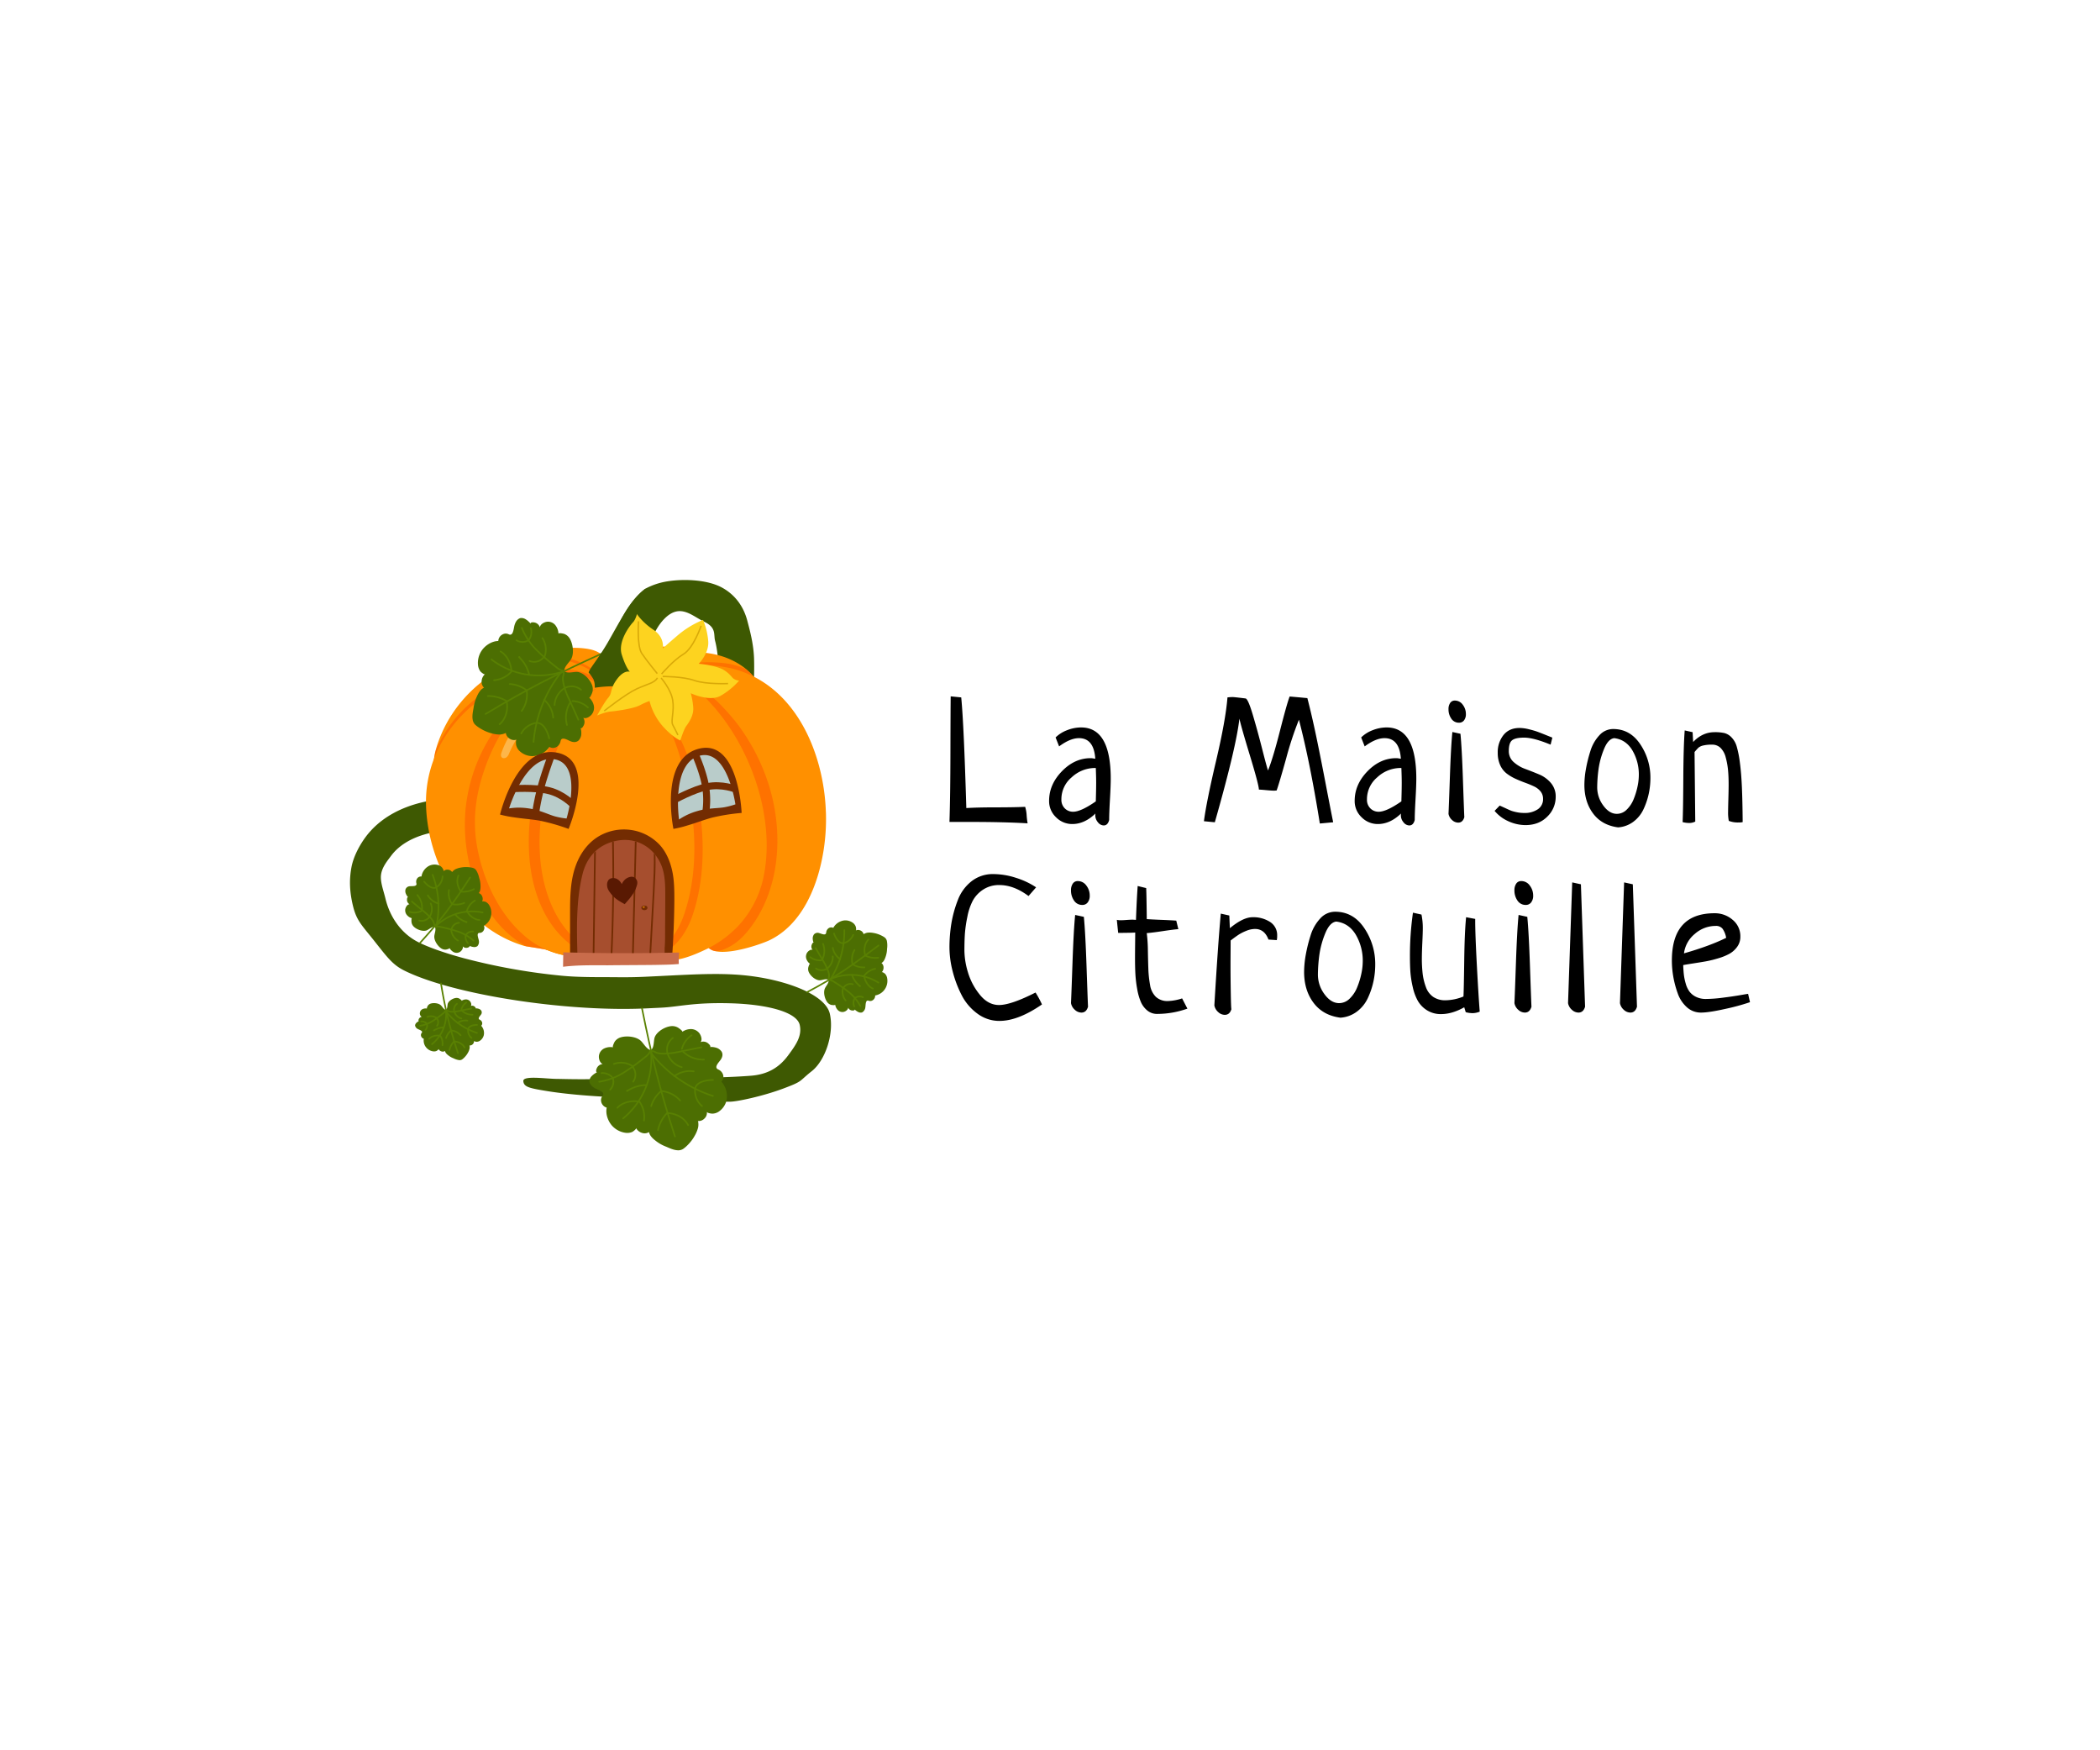 <?xml version="1.0" encoding="UTF-8"?> <svg xmlns="http://www.w3.org/2000/svg" width="1500" height="1250" viewBox="0 0 1500 1250"><g id="la-maison-citrouille" transform="translate(-41900 -1343)"><rect id="Rectangle_119" data-name="Rectangle 119" width="1500" height="1250" transform="translate(41900 1343)" fill="none"></rect><g id="Groupe_1086" data-name="Groupe 1086" transform="translate(41676.449 107.462)"><g id="Groupe_1080" data-name="Groupe 1080" transform="translate(901.742 1732.853)"><path id="Tracé_1392" data-name="Tracé 1392" d="M6-89.625l7.526.753q1.881,19.19,3.637,79.019,8.4-.5,21.322-.5t20.7-.376a24.945,24.945,0,0,1,1.067,6.02,54.576,54.576,0,0,0,.689,5.77q-16.431-1-41.892-1H5.125q.627-18.563.69-49.669T6-89.625ZM83.441-53.879l-2.509-6.4a23.546,23.546,0,0,1,8.278-5.2,27.284,27.284,0,0,1,9.909-1.945q21.2,0,21.2,36.624,0,5.017-.564,14.8t-.565,14.675q-1,3.888-3.888,3.888A5.381,5.381,0,0,1,111.16.306a7.648,7.648,0,0,1-1.881-5.017,4.4,4.4,0,0,1,.125-1.254Q101.628,1.56,92.848,1.56a16.093,16.093,0,0,1-11.6-4.828A15.765,15.765,0,0,1,76.292-15q0-11.665,9.094-21.072t20.632-9.407a8.082,8.082,0,0,1,1,.063q.5.063,1.192.189a6.413,6.413,0,0,0,1.067.125q-1-14.675-11.665-14.675Q91.343-59.774,83.441-53.879ZM109.655-14.62q.251-8.78.251-13.3,0-3.763-.251-10.536h-1A24.44,24.44,0,0,0,92.41-31.8,20.39,20.39,0,0,0,85.072-16a8.521,8.521,0,0,0,2.446,6.4A8.218,8.218,0,0,0,93.475-7.22Q98.994-7.22,109.655-14.62ZM279.206.306l-9.532.878q-6.9-43.272-14.926-74.127a239.623,239.623,0,0,0-9.093,27.531Q240.7-27.663,238.82-22.4q-.251,0-.815.063a8.794,8.794,0,0,1-.94.063q-1.756,0-5.77-.376t-5.144-.378q-.125-3.637-6.4-24.269t-7.526-26.4q-2.258,20.318-17.56,74l-7.776-.753q1.756-13.671,8.654-43.021t8.153-45.4a34.508,34.508,0,0,1,3.637-.251q1.254,0,9.282,1,1.756.251,5.08,11.352t6.71,24.395q3.387,13.3,4.264,15.678,3.512-8.654,8.467-28.1T248.1-89.5q2.007.125,12.668,1.129Q264.03-75.7,267.1-61.028t6.648,33.363Q277.325-8.976,279.206.306Zm22.5-54.184-2.509-6.4a23.546,23.546,0,0,1,8.278-5.2,27.285,27.285,0,0,1,9.909-1.944q21.2,0,21.2,36.624,0,5.017-.564,14.8t-.564,14.675q-1,3.888-3.888,3.888a5.381,5.381,0,0,1-4.14-2.259,7.648,7.648,0,0,1-1.881-5.017,4.4,4.4,0,0,1,.125-1.254Q319.895,1.56,311.115,1.56a16.093,16.093,0,0,1-11.6-4.828A15.765,15.765,0,0,1,294.56-15q0-11.665,9.094-21.072t20.631-9.408a8.082,8.082,0,0,1,1,.063q.5.063,1.192.189a6.413,6.413,0,0,0,1.067.125q-1-14.675-11.665-14.675Q309.61-59.774,301.708-53.879ZM327.922-14.62q.251-8.78.251-13.3,0-3.763-.251-10.536h-1A24.44,24.44,0,0,0,310.676-31.8,20.39,20.39,0,0,0,303.339-16a8.521,8.521,0,0,0,2.446,6.4,8.218,8.218,0,0,0,5.956,2.383Q317.261-7.22,327.922-14.62Zm36.424-49.543,5.77,1.254q1,10.285,1.756,32.3t1,27.281Q371.746.556,368.485.556a6.5,6.5,0,0,1-4.327-1.818,7.708,7.708,0,0,1-2.572-4.453q.251-5.142,1-26.778T364.346-64.163ZM366.1-86.615a6.853,6.853,0,0,1,5.644,2.948A10.743,10.743,0,0,1,374-76.957a7.051,7.051,0,0,1-1.316,4.453,4.288,4.288,0,0,1-3.574,1.694,6.366,6.366,0,0,1-5.519-2.885,11.561,11.561,0,0,1-2.007-6.773,7.581,7.581,0,0,1,1.192-4.452A3.836,3.836,0,0,1,366.1-86.615ZM435.763-60.15l-1.254,5.017Q422.343-60.15,415.57-60.15q-6.02,0-8.466,1.819t-2.446,7.713a10.223,10.223,0,0,0,3.45,7.9,25.391,25.391,0,0,0,8.341,4.955q4.892,1.818,9.846,3.888a22.205,22.205,0,0,1,8.4,6.083,14.672,14.672,0,0,1,3.45,9.909,19.453,19.453,0,0,1-5.9,14.048q-5.9,6.02-15.3,6.146A29.511,29.511,0,0,1,404.031-.572,26.735,26.735,0,0,1,394.5-7.847l3.637-3.763q1.505.627,4.453,2.007t4.2,1.819a30.6,30.6,0,0,0,3.7.941,25.873,25.873,0,0,0,5.206.5,16.468,16.468,0,0,0,9.658-2.634,8.515,8.515,0,0,0,3.763-7.4,8.265,8.265,0,0,0-1.756-5.33,13.007,13.007,0,0,0-4.643-3.576q-2.885-1.38-6.334-2.634t-6.9-2.822a32.9,32.9,0,0,1-6.334-3.763,15.593,15.593,0,0,1-4.641-5.957,20.889,20.889,0,0,1-1.756-8.905,19.5,19.5,0,0,1,4.077-12.6q4.077-5.079,11.477-5.079a28.108,28.108,0,0,1,6.522.878q3.637.878,5.77,1.631t6.335,2.446Zm22.878,33.74a65.835,65.835,0,0,1,1.067-11.163,100.175,100.175,0,0,1,3.2-12.919,28.7,28.7,0,0,1,6.4-11.288,13.245,13.245,0,0,1,9.909-4.515q12.041,0,19.316,10.85A42.405,42.405,0,0,1,505.8-31.3a53.6,53.6,0,0,1-1.188,11.213,51.432,51.432,0,0,1-3.7,10.988A23.589,23.589,0,0,1,493.7-.132a20.423,20.423,0,0,1-10.976,4.075Q471.184,2.438,464.913-5.9T458.641-26.41Zm21.322-33.363q-4.39.5-7.4,8.027a58.876,58.876,0,0,0-3.888,14.613,102.967,102.967,0,0,0-.878,12.48,21.629,21.629,0,0,0,4.329,12.984q4.324,5.953,9.718,5.954a9.906,9.906,0,0,0,7.024-3.01,21.394,21.394,0,0,0,4.955-7.462,51.431,51.431,0,0,0,2.759-8.967,39.87,39.87,0,0,0,.941-8.027,33.907,33.907,0,0,0-4.641-17.936q-4.642-7.652-12.92-8.655Zm57.37,9.909.5,49.669a9.475,9.475,0,0,1-4.515,1A18.812,18.812,0,0,1,528.8.18q.376-7.9.5-31.106t1-34.367l5.644,1.254.376,7.024q6.648-7.024,15.3-7.024a31.485,31.485,0,0,1,7.024.627,10.821,10.821,0,0,1,5.08,3.073,15.467,15.467,0,0,1,3.7,6.459A73.609,73.609,0,0,1,569.694-42.4q1,7.462,1.443,17.434T571.7.181a10.781,10.781,0,0,1-2.885.251A17.56,17.56,0,0,1,561.792-.7a30.7,30.7,0,0,1-.5-6.648q0-2.383.189-8.967t.189-10.222q0-6.02-.438-10.536a53.817,53.817,0,0,0-1.631-8.905,14.56,14.56,0,0,0-3.637-6.773,8.372,8.372,0,0,0-6.083-2.383,25.952,25.952,0,0,0-6.459.627A7.9,7.9,0,0,0,540.158-53a38.26,38.26,0,0,0-2.825,3.135Z" transform="translate(-5.125 89.625)"></path><path id="Tracé_1391" data-name="Tracé 1391" d="M67.01-81.791,61.6-75.575Q51.069-83.412,40.8-83.412a20.463,20.463,0,0,0-11.613,3.243,22.146,22.146,0,0,0-7.368,7.834A41.7,41.7,0,0,0,17.9-60.714,93.887,93.887,0,0,0,16.137-48.55Q15.8-43.415,15.8-36.523a55.536,55.536,0,0,0,2.5,15.337A46.162,46.162,0,0,0,26.745-5.173q5.948,7.432,13.783,7.432,8.513,0,26.08-8.918A69.407,69.407,0,0,1,71.2,1.853Q54.177,13.609,40.8,13.609A26.071,26.071,0,0,1,24.989,8.338,37.386,37.386,0,0,1,13.705-5.038,80.934,80.934,0,0,1,7.355-22a68.92,68.92,0,0,1-2.23-16.826A106.356,106.356,0,0,1,6.477-55.914,83.151,83.151,0,0,1,11.07-72.6a30.947,30.947,0,0,1,9.8-13.513A24.547,24.547,0,0,1,36.475-91.25a52.711,52.711,0,0,1,16.215,2.7A55.633,55.633,0,0,1,67.01-81.791ZM94.905-62.063l6.216,1.352q1.081,11.081,1.891,34.8t1.081,29.39q-1.216,4.189-4.729,4.189A7,7,0,0,1,94.7,5.7a8.3,8.3,0,0,1-2.773-4.8q.27-5.54,1.081-28.85T94.905-62.063ZM96.8-86.251a7.383,7.383,0,0,1,6.081,3.176,11.574,11.574,0,0,1,2.432,7.225,7.6,7.6,0,0,1-1.419,4.8,4.616,4.616,0,0,1-3.852,1.828,6.858,6.858,0,0,1-5.945-3.111,12.456,12.456,0,0,1-2.162-7.3,8.167,8.167,0,0,1,1.283-4.8A4.132,4.132,0,0,1,96.8-86.25Zm70.321,28.242,1.486,6.081q-3.648.27-11.216,1.419t-11.351,1.419a104.516,104.516,0,0,1,.811,12.432q.135,7.7.338,13.31A79.048,79.048,0,0,0,148.4-12.131a15.021,15.021,0,0,0,4.189,8.58,12.052,12.052,0,0,0,8.58,2.973A35.452,35.452,0,0,0,171.3-2.469q2.569,5,3.785,7.3a64.3,64.3,0,0,1-21.62,3.783,10.753,10.753,0,0,1-7.024-2.432A16.255,16.255,0,0,1,141.851.1a41.115,41.115,0,0,1-2.635-9.256,85.863,85.863,0,0,1-1.283-10.608q-.27-5-.27-11.486,0-3.512.067-9.733T137.8-49.5q-1.352.135-6.351.2t-5.811.067q-.946-9.054-.946-9.324a12.57,12.57,0,0,0,3.111.27q1.216,0,3.918-.2t4.054-.2q.541,0,1.419.067t1.149.067q.541-14.865,1.216-24.188l6.081,1.486q.135,3.243.2,6.959t.135,8.243q.067,4.526.067,6.959,3.512.27,10.536.541t10.541.546Zm71.807,13.918-5.945-.4q-2.838-7.567-9.594-7.567a16.641,16.641,0,0,0-6.283,1.352,32.35,32.35,0,0,0-5.473,2.77q-2.162,1.419-5.675,4.121,0,1.891-.067,12.3t.132,23.1q.2,12.7.473,13.646-1.216,4.054-4.729,4.054a7,7,0,0,1-4.662-1.96,8.3,8.3,0,0,1-2.77-4.8q2.568-43.376,4.595-65.537l6.081,1.352.4,9.054q9.459-7.838,16.215-7.838a22.038,22.038,0,0,1,12.5,3.378,11.111,11.111,0,0,1,5.067,9.865,13.6,13.6,0,0,1-.266,3.111Zm19.512,22.7a70.922,70.922,0,0,1,1.149-12.027,107.918,107.918,0,0,1,3.446-13.918A30.915,30.915,0,0,1,269.923-59.5,14.265,14.265,0,0,1,280.6-64.361q12.972,0,20.81,11.689a45.685,45.685,0,0,1,7.838,26.012,57.767,57.767,0,0,1-1.283,12.094,55.41,55.41,0,0,1-3.987,11.824,25.413,25.413,0,0,1-7.769,9.662,22,22,0,0,1-11.824,4.392Q271.949,9.691,265.193.7t-6.757-22.093Zm22.972-35.944q-4.729.541-7.972,8.648a63.431,63.431,0,0,0-4.189,15.742A110.952,110.952,0,0,0,268.3-19.5a23.3,23.3,0,0,0,4.661,13.989Q277.624.913,283.435.913A10.671,10.671,0,0,0,291-2.33a23.049,23.049,0,0,0,5.337-8.04,55.411,55.411,0,0,0,2.973-9.662,42.949,42.949,0,0,0,1.013-8.648,36.524,36.524,0,0,0-5-19.324q-5-8.248-13.917-9.329Zm92.752-3.111,6.486,1.216v1.352q0,9.188,1.149,31.08t2.091,33.785a13.834,13.834,0,0,1-5.134,1.081,20.268,20.268,0,0,1-4.865-.675l-1.081-3.512Q364.16,8.74,356.323,8.74a18.38,18.38,0,0,1-10.063-2.7,19.356,19.356,0,0,1-6.553-6.689,35.862,35.862,0,0,1-3.648-9.865,70.082,70.082,0,0,1-1.689-10.675q-.338-4.8-.338-10.743a215.463,215.463,0,0,1,2.162-31.755l6.081,1.352a46.907,46.907,0,0,1,.946,9.733q0,2.973-.338,10.27t-.338,11.081a92.354,92.354,0,0,0,.605,11.414,41.518,41.518,0,0,0,2.3,9.324,14.226,14.226,0,0,0,5.2,6.959,15.07,15.07,0,0,0,8.783,2.432,35.32,35.32,0,0,0,12.837-2.7q.27-5,.541-25.607T374.16-60.44Zm37.484-1.622,6.216,1.352q1.081,11.081,1.891,34.8t1.081,29.39Q419.618,7.66,416.1,7.66a7,7,0,0,1-4.662-1.96A8.3,8.3,0,0,1,408.671.907q.27-5.54,1.081-28.85t1.892-34.12Zm1.891-24.188a7.383,7.383,0,0,1,6.081,3.176,11.575,11.575,0,0,1,2.432,7.225,7.6,7.6,0,0,1-1.419,4.8,4.616,4.616,0,0,1-3.852,1.831,6.858,6.858,0,0,1-5.945-3.111,12.456,12.456,0,0,1-2.162-7.3,8.166,8.166,0,0,1,1.283-4.8,4.132,4.132,0,0,1,3.581-1.82Zm36.4.946,6.216,1.352L459.13,3.472q-1.216,4.189-4.729,4.189a7,7,0,0,1-4.662-1.96A8.3,8.3,0,0,1,446.967.907Zm37.079,0,6.216,1.352,2.973,87.428q-1.216,4.189-4.729,4.189a7,7,0,0,1-4.662-1.96A8.3,8.3,0,0,1,484.047.907Zm88.562,79.6L576.933.232a155.187,155.187,0,0,1-17.634,4.8Q547.611,7.662,541.94,7.662a14.75,14.75,0,0,1-10.134-3.851,23.633,23.633,0,0,1-6.486-9.865,70.566,70.566,0,0,1-3.176-11.891A67.918,67.918,0,0,1,521.131-29.5q0-33.782,30.539-33.782A19.345,19.345,0,0,1,564.5-58.616a15.065,15.065,0,0,1,5.54,12.094,11.971,11.971,0,0,1-2.23,7.161,17.076,17.076,0,0,1-5.405,4.932,39.093,39.093,0,0,1-8.107,3.311,78.641,78.641,0,0,1-8.716,2.162q-3.784.675-9.054,1.486t-7.3,1.216q.135,3.918.473,6.891a38.151,38.151,0,0,0,1.352,6.422,17.51,17.51,0,0,0,2.7,5.675,13.012,13.012,0,0,0,4.662,3.713,15.54,15.54,0,0,0,7.024,1.486,98.418,98.418,0,0,0,11.891-.878q7.024-.878,12.5-1.824T575.582-5.709ZM529.773-34.632q18.378-5.27,30.133-11.081a15.836,15.836,0,0,0-2.568-6.486,5.855,5.855,0,0,0-4.865-2.027,22.507,22.507,0,0,0-14.932,5.675A21.428,21.428,0,0,0,529.773-34.632Z" transform="translate(-5.125 218.178)"></path></g><g id="Groupe_1085" data-name="Groupe 1085" transform="translate(473.55 1649.767)"><path id="Tracé_195" data-name="Tracé 195" d="M96.687,1675.733a9.393,9.393,0,0,1-3.225-4,.484.484,0,0,1,.892-.375,8.429,8.429,0,0,0,2.891,3.587.483.483,0,0,1-.558.786Zm0,0" transform="translate(188.101 -1597.111)" fill="#385b4f"></path><path id="Tracé_196" data-name="Tracé 196" d="M92.534,1668.688c-.062-.256-.112-.517-.153-.778a.484.484,0,1,1,.956-.146c.037.234.081.469.136.7a.484.484,0,1,1-.94.228Zm0,0" transform="translate(188.555 -1595.5)" fill="#385b4f"></path><path id="Tracé_199" data-name="Tracé 199" d="M93.213,1674.859a.484.484,0,1,1-.484-.484.484.484,0,0,1,.484.484Zm0,0" transform="translate(188.611 -1598.549)" fill="#385b4f"></path><path id="Tracé_281" data-name="Tracé 281" d="M979.8,2280.3c-43.38,0-88.367-3.386-93.286-3.775,0,0-20.109-1.07-36.449-3.667-13.816-2.2-17.48-3.076-17.84-7.243s15.592-1.7,23.723-1.6c7.775.1,15.653.48,35.956,0,40.611-.961,74.171-.044,102.767-2.249,11.758-.9,20.119-5.608,26.7-14.532,5.405-7.325,10.09-13.747,8.274-21.774-2.107-9.312-23.592-14.764-49.849-15.452s-36.27,2.515-48.955,3.135l-10.737.518c-5.283.249-10.764.368-16.378.368-55.79,0-125.345-11.847-156.544-27.393-8.335-4.155-12.135-9.432-21.307-21.021s-12.789-14.543-15.381-25.349c-2.336-9.733-2.735-18.314-1.05-27.354,1.432-7.678,5.777-15.765,10.118-21.627,18.613-25.125,52.416-26.763,53.846-26.82l.9,22.6-.454-11.3.5,11.3c-.244.012-24.532,1.365-36.624,17.686-2.654,3.582-6.456,8.054-7.153,13.53-.648,5.086,1.775,11.16,3.167,16.964,3.363,14.023,11.941,25.377,23.521,31.151,7.489,3.733,18.59,7.661,32.14,11.339a440.191,440.191,0,0,0,70.112,12.577c13.216,1.292,27.162.944,40.136,1.088,6.564.073,13.084-.028,19.382-.324l10.7-.516c27.112-1.324,47.729-2.673,68.721.516,26.2,3.981,49.863,13.92,52.7,26.438,3.241,14.32-3.37,33.46-12.893,40.96s-5.826,7.011-20.443,12.469S984.788,2280.3,979.8,2280.3Z" transform="translate(-708.412 -1907.727)" fill="#3e5902"></path><path id="Tracé_282" data-name="Tracé 282" d="M1132.062,1905.043l-22.49-2.351c1.706-16.319,3.963-53.96-.81-71.992-1.2-4.547,1.128-9.36-7.753-13.622s-17.082-13.273-28.115-2.461-14.65,31.331-16.014,45.71l-27.293-8.574c.471-5.092,8.741-43.06,29.425-58.315a49.6,49.6,0,0,1,15.89-5.24c11.845-1.871,28.368-1.139,38.669,4.415,9.1,4.908,15.383,13.081,18.178,23.635,1.9,7.182,4.547,16.857,4.853,27.449C1137.352,1869.8,1132.544,1900.443,1132.062,1905.043Z" transform="translate(-847.98 -1787.274)" fill="#3e5902"></path><g id="Groupe_1081" data-name="Groupe 1081" transform="translate(54.27 47.488)"><path id="Tracé_19" data-name="Tracé 19" d="M377.282,569.752c0-.134-.134-.4-.134-.538-1.076-2.286-11.292-2.554-13.712-2.688a62.993,62.993,0,0,0-14.248.8,60.762,60.762,0,0,0-24.87,10.755c-15.325,11.158-25.407,27.694-32.129,44.5-8.065,20.433-11.7,40.6-7.663,62.376,4.3,23.123,15.325,47.454,34.145,63.452a60.565,60.565,0,0,0,25.676,13.044c6.856,1.613,20.169,3.764,23.928-3.9a11.949,11.949,0,0,0,.941-4.839c2.823-39.119-2.286-78.508-.4-117.627a418.448,418.448,0,0,1,8.469-63.452A8.773,8.773,0,0,0,377.282,569.752Z" transform="translate(-247.916 -541.467)" fill="#ff9000"></path><path id="Tracé_20" data-name="Tracé 20" d="M368.65,554.934a15.235,15.235,0,0,0-3.629-2.958c-3.629-2.151-8.066-2.823-12.5-3.226a83.015,83.015,0,0,0-29.306,3.226c-8.065,2.419-16.266,6.321-21.912,12.234,9.141,2.823,17.745,6.05,26.886,8.872,4.974,1.613,9.948,3.226,15.191,3.629,6.321.538,12.637-.538,18.954-1.613,2.823-.538,6.05-1.21,7.927-3.36,1.613-1.748,1.882-4.167,1.882-6.587C371.876,561.521,371.338,557.756,368.65,554.934Z" transform="translate(-241.57 -547.62)" fill="#ff9000"></path><path id="Tracé_21" data-name="Tracé 21" d="M335.37,563.03a104.738,104.738,0,0,1,17.207.538,30.594,30.594,0,0,1,6.049,1.477l1.21.4c.538-1.613.4-1.21,1.479-2.151-12.906-8.469-28.5-13.174-43.959-10.62a47.6,47.6,0,0,0-15.056,9.141,269.991,269.991,0,0,0,33.07,1.214Z" transform="translate(-241.225 -546.439)" fill="#fe5e00" opacity="0.6"></path><path id="Tracé_22" data-name="Tracé 22" d="M382.265,569.864c-16.8-16-43.825-20.169-65.6-11.292-22.854,9.276-41.14,28.364-50.277,49.87-2.555,6.05-4.839,12.637-5.377,19.089-.269,2.958,1.21,2.958,2.823.8a78.652,78.652,0,0,0,4.571-6.453,140.1,140.1,0,0,1,9.276-12.77,75.231,75.231,0,0,1,20.57-16.67c9.41-4.974,20.03-7.394,30.65-9.679,13.446-2.957,26.886-5.915,40.464-8.872,4.7-1.076,9.544-2.151,14.248-3.091a2.75,2.75,0,0,1-1.344-.933Z" transform="translate(-255.454 -545.747)" fill="#ff9000"></path><path id="Tracé_23" data-name="Tracé 23" d="M346.338,560.037c-38.313,2.419-70.307,25.945-83.885,57.805a39.137,39.137,0,0,0-1.345,7.927c-.269,2.957,1.21,2.957,2.823.8a78.659,78.659,0,0,0,4.57-6.453,140.154,140.154,0,0,1,9.276-12.771,75.235,75.235,0,0,1,20.57-16.67c9.41-4.974,20.03-7.394,30.65-9.679,13.446-2.957,26.886-5.915,40.464-8.872.538-.134,1.21-.269,1.748-.4a66.935,66.935,0,0,1,7.124-4.3C369.594,560.844,357.5,559.366,346.338,560.037Z" transform="translate(-255.419 -543.717)" fill="#fe5e00" opacity="0.6"></path><path id="Tracé_24" data-name="Tracé 24" d="M379.517,569.9c-8.469-6.856-20.57-8.334-31.726-7.662-51.89,3.226-92.488,45.572-90.876,94.371,1.345,41.14,25.676,86.842,70.038,100.151,2.286.672,18.149,2.555,18.685,3.764C320.1,713.608,319.828,655,343.218,607.138c3.9-7.927,8.469-15.728,15.191-21.912A98.481,98.481,0,0,1,379.517,569.9Z" transform="translate(-256.869 -542.959)" fill="#ff9000"></path><path id="Tracé_25" data-name="Tracé 25" d="M369.713,569.745c0-.134-.134-.4-.134-.538-1.076-2.286-11.292-2.555-13.712-2.688-22.047-1.345-42.884,15.46-54.714,31.457a119.807,119.807,0,0,0-23.257,61.3c-2.688,34.417,9.544,77.432,43.287,96.253,4.7.8,16.67,2.419,17.207,3.36-25.542-46.916-25.811-105.529-2.42-153.386,3.9-7.927,8.469-15.728,15.191-21.913a128.091,128.091,0,0,1,18.551-13.847Z" transform="translate(-249.753 -541.46)" fill="#fe5e00" opacity="0.6"></path><path id="Tracé_26" data-name="Tracé 26" d="M411.743,556.782c.8,0,1.479.134,2.286.134-1.613-3.226-4.974-5.512-8.469-6.856-3.629-1.345-7.394-1.613-11.292-1.882a56.528,56.528,0,0,0-15.056.4c-4.974.941-9.679,2.958-13.044,6.587a22.516,22.516,0,0,0-4.84,6.991c-.941,2.555-.672,5.646,1.479,7.394s5.243,1.613,7.8.672,4.7-2.689,7.124-4.033c10.217-5.781,23.123-5.243,34.016-9.813C411.609,556.648,411.874,556.513,411.743,556.782Z" transform="translate(-221.078 -547.855)" fill="#ff9000"></path><path id="Tracé_27" data-name="Tracé 27" d="M371.539,562.515c5.377-3.495,12.368-4.436,18.686-5.377a182.757,182.757,0,0,0,18.954-4.033,17.659,17.659,0,0,0-5.781-3.36,8.7,8.7,0,0,0-1.748-.538,7.455,7.455,0,0,0-2.286.4c-.941.134-1.882.4-2.823.538-1.882.4-3.764.941-5.646,1.479a76.185,76.185,0,0,0-24.2,11.7,13.506,13.506,0,0,0,2.419,1.21,8.8,8.8,0,0,1,2.42-2.017Z" transform="translate(-219.052 -547.405)" fill="#fe5e00" opacity="0.6"></path><path id="Tracé_28" data-name="Tracé 28" d="M455.451,571.591c.538-1.345-.4-2.823-1.345-3.9-7.26-8.334-18.149-13.712-29.44-15.728s-23.123-.941-34.145,2.017a74.223,74.223,0,0,0-16.67,6.587c-3.9,2.151-7.663,4.839-9.679,8.6-1.882,3.764-3.091,8.738.269,11.561,2.286,2.017,5.915,2.151,8.872,1.345a39.177,39.177,0,0,0,8.334-3.9,78.387,78.387,0,0,1,54.311-7.124c3.36.8,6.723,1.748,10.082,2.286a16.23,16.23,0,0,0,9.41-1.75Z" transform="translate(-220.558 -546.801)" fill="#ff9000"></path><path id="Tracé_31" data-name="Tracé 31" d="M377.282,569.752c0-.134-.134-.4-.134-.538-1.076-2.286-11.292-2.554-13.712-2.688a62.993,62.993,0,0,0-14.248.8,60.762,60.762,0,0,0-24.87,10.755c-15.325,11.158-25.407,27.694-32.129,44.5-8.065,20.433-11.7,40.6-7.663,62.376,4.3,23.123,15.325,47.454,34.145,63.452a60.565,60.565,0,0,0,25.676,13.044c6.856,1.613,20.169,3.764,23.928-3.9a11.949,11.949,0,0,0,.941-4.839c2.823-39.119-2.286-78.508-.4-117.627a418.448,418.448,0,0,1,8.469-63.452A8.773,8.773,0,0,0,377.282,569.752Z" transform="translate(-247.916 -541.467)" fill="#ff9000"></path><path id="Tracé_32" data-name="Tracé 32" d="M448.367,565.863a61.671,61.671,0,0,0-5.243-4.974A78.583,78.583,0,0,0,435.2,558.2c-10.755-2.957-34.145-2.957-47.051,2.823a29.42,29.42,0,0,0-7.124,4.57A7.829,7.829,0,0,1,379,567.072a39.364,39.364,0,0,0,11.427,3.226,78.284,78.284,0,0,1,39.791-1.21c3.36.8,6.723,1.748,10.082,2.286a13.913,13.913,0,0,0,9.276-1.613C450.248,568.416,449.308,566.936,448.367,565.863Z" transform="translate(-214.817 -544.971)" fill="#fe5e00" opacity="0.6"></path><path id="Tracé_33" data-name="Tracé 33" d="M500.46,660.951c-1.748-39.791-20.837-87.918-65.2-100.286-13.446-3.764-51.084-6.991-56.461,10.351,31.188,38.851,47.858,90.741,42.077,139.136-1.748,14.518-5.243,28.769-6.321,43.287-1.21,17.879,37.506,4.57,45.437.941,24.332-11.561,35.086-40.329,38.851-63.989a143.908,143.908,0,0,0,1.748-26.349C500.595,663.1,500.46,662.024,500.46,660.951Z" transform="translate(-214.886 -544.476)" fill="#ff9000"></path><path id="Tracé_34" data-name="Tracé 34" d="M425.413,584.271a77,77,0,0,0-21.106-15.459A54.189,54.189,0,0,0,382.8,563.3h-2.823c-.941,1.21-.672,4.3-1.076,5.781,31.188,38.851,47.858,90.741,42.077,139.136-1.748,14.518-5.243,28.769-6.321,43.287a8.05,8.05,0,0,0,4.167,7.663c3.092,1.882,6.723.538,9.813-.8,6.991-2.823,12.5-8.066,16.939-13.712,22.988-29.171,24.735-70.841,13.712-104.587a144.46,144.46,0,0,0-21.913-42.077,164.768,164.768,0,0,0-11.961-13.717Z" transform="translate(-214.851 -542.543)" fill="#fe5e00" opacity="0.6"></path><path id="Tracé_35" data-name="Tracé 35" d="M443.406,742.4a73.441,73.441,0,0,0,17.611-32.936c9.813-42.48-8.2-95.312-38.582-127.441a25.4,25.4,0,0,0-2.689-2.688c-9.813-9.679-27.962-21.373-42.745-15.191-8.065,3.36-8.738,11.158-7.526,18.418,5.646,34.548-8.334,68.56-6.321,103.108,1.345,22.047,2.957,44.5,10.889,65.334,2.151,5.646,5.108,11.561,10.889,14.248,11.023,5.108,26.617-1.882,36.7-6.723a79.834,79.834,0,0,0,21.775-16.13Z" transform="translate(-220.343 -542.848)" fill="#ff9000"></path><path id="Tracé_36" data-name="Tracé 36" d="M397.283,596.319c-7.124-10.889-16.132-22.45-29.171-26.617-.538-.134-3.764,1.479-4.3,1.479-11.7.4,3.9,6.184,4.7,11.023,5.646,34.548-8.334,68.56-6.321,103.108,1.345,22.047,2.957,44.5,10.889,65.333,1.748,4.705,6.453,8.872,10.486,11.965,4.167-1.076,5.781-2.017,9.41-4.3,8.872-5.512,14.787-14.65,18.283-24.063,7.8-21.644,9.141-45.168,6.991-67.753-1.21-12.1-3.764-23.928-6.321-35.759A106.82,106.82,0,0,0,399.7,599.95C398.762,598.605,398.09,597.53,397.283,596.319Z" transform="translate(-221.539 -540.341)" fill="#fe5e00" opacity="0.6"></path><path id="Tracé_37" data-name="Tracé 37" d="M357.88,757.683c.672-1.479-.269-4.033-.134-5.646,2.823-39.12-2.286-78.508-.4-117.627a418.442,418.442,0,0,1,8.469-63.452,3.869,3.869,0,0,0,.134-1.748c0-.134-.134-.4-.134-.538-.4-.8,3.36.4,1.613,0-2.555-.538-7.394,2.017-9.679,3.091-13.044,6.321-21.106,19.9-27.293,31.995-13.174,25.811-20.03,54.042-18.82,82.675.941,23.928,8.738,50.411,28.9,66.543a58.374,58.374,0,0,0,13.712,8.065C355.459,760.1,357.073,759.3,357.88,757.683Z" transform="translate(-238.058 -540.79)" fill="#fe5e00" opacity="0.6"></path><path id="Tracé_38" data-name="Tracé 38" d="M346.236,753.27c-20.169-16-27.962-42.615-28.9-66.543-.8-18.552,2.286-37.238,7.124-55.116,4.033-14.922,9.276-29.709,17.476-43.018,6.587-10.889,17.073-22.45,31.726-21.373,15.325,1.076,26.349,15.191,33.07,26.752,5.243,9.007,8.738,18.82,11.561,28.634,10.217,35.22,14.248,76.491,1.613,111.579-3.495,9.544-9.41,18.551-18.282,24.063A44.763,44.763,0,0,1,378.1,764.57a51.035,51.035,0,0,1-31.865-11.3Z" transform="translate(-236.094 -541.218)" fill="#ff9000"></path><path id="Tracé_39" data-name="Tracé 39" d="M344.285,572.138c-.134-.4-1.076-.538-1.345-.538a3.721,3.721,0,0,0-1.748.4,74.672,74.672,0,0,0-18.282,9.007,69.538,69.538,0,0,0-7.663,6.453A73.419,73.419,0,0,0,297.1,615.425c-.4,1.076-.672,2.419.134,3.36s2.42.8,3.495,0a6.961,6.961,0,0,0,1.882-2.957,90.049,90.049,0,0,1,8.334-14.922,94.667,94.667,0,0,1,11.292-13.044,89.364,89.364,0,0,1,16.67-12.368c1.748-.941,3.36-1.882,5.108-2.957a.289.289,0,0,0,.269-.269C344.419,572.4,344.419,572.272,344.285,572.138Z" transform="translate(-243.15 -539.686)" fill="#fdb64a"></path></g><g id="Groupe_1082" data-name="Groupe 1082" transform="translate(81.467 350.033) rotate(-150)"><path id="Tracé_2" data-name="Tracé 2" d="M43.281,8.931c-1.187,0-4.071.792-3.789-1.017a2.362,2.362,0,0,0-.562-1.984,2.819,2.819,0,0,0-2.828-.9A7.785,7.785,0,0,0,30.84.275a7.876,7.876,0,0,0-4.976.283,4.631,4.631,0,0,0-2.036,1.527c-.17.283-.792,1.64-.453,1.866A3.6,3.6,0,0,0,20.718,3.5a2.937,2.937,0,0,0-2.092,1.527c-.96-1.132-2.656-1.414-4.179-1.584a13.767,13.767,0,0,0-3.732.113,12.536,12.536,0,0,0-4.128.9A3.2,3.2,0,0,0,5,5.987a11.666,11.666,0,0,0-.678,1.979,14.891,14.891,0,0,0-.509,4.184,11.268,11.268,0,0,0,.339,2.771,4.8,4.8,0,0,0,.509,1.244c.056.113.678,1.131.848,1.017a2.866,2.866,0,0,0-1.64,1.983,2.785,2.785,0,0,0,.453,2.488c-.283-.339-1.7.226-1.979.4a4.166,4.166,0,0,0-1.7,1.862A6.723,6.723,0,0,0,.25,28.6,7.669,7.669,0,0,0,5.226,33.58a2.478,2.478,0,0,0,.961,2.658,3.1,3.1,0,0,0,2.148.566c1.923-.226,1.075,2.431,1.017,3.562a2.554,2.554,0,0,0,1.244,2.6,3.725,3.725,0,0,0,1.923.283,6.593,6.593,0,0,0,1.866-.622c.17-.113.4-.17.453-.4.056.622.848.736,1.357.848a2.685,2.685,0,0,0,2.545-.961c-.17,1.075.961,2.092,1.979,2.545a3.847,3.847,0,0,0,3.336-.226,5.371,5.371,0,0,0,2.208-2.431c-.17.4,1.806.566,2.092.566a4.114,4.114,0,0,0,2.545-.9c1.7-1.3,3.223-4.071,2.94-6.163-.226-1.414-1.753-3.279-1.131-4.75,1.583-.566,3.562.9,5.089,1.131,2.208.339,5.2-1.075,6.615-2.658a3.9,3.9,0,0,0,1.017-2.375c0-.283-.113-2.148-.566-1.979a5.3,5.3,0,0,0,2.658-2.036,3.381,3.381,0,0,0,.283-3.111A2.974,2.974,0,0,0,45.151,17.8a2.478,2.478,0,0,0,1.075-2.375c-.056-.509-.226-1.244-.848-1.3a.633.633,0,0,0,.4-.453,6.622,6.622,0,0,0,.678-1.753,2.8,2.8,0,0,0-.226-1.806,3.482,3.482,0,0,0-2.945-1.183Z" transform="translate(0 0)" fill="#4c6e02"></path><path id="Tracé_3" data-name="Tracé 3" d="M0,0A312.323,312.323,0,0,1,35.37,37.033" transform="translate(9.806 8.304)" fill="none" stroke="#598002" stroke-linecap="round" stroke-miterlimit="10" stroke-width="1.142"></path><path id="Tracé_4" data-name="Tracé 4" d="M0,23.014a46.585,46.585,0,0,1,26.8,2.208A27.611,27.611,0,0,1,23.8,0" transform="translate(5.283 4.629)" fill="none" stroke="#598002" stroke-linecap="round" stroke-miterlimit="10" stroke-width="1.142"></path><path id="Tracé_5" data-name="Tracé 5" d="M10.367,0A23.9,23.9,0,0,0,4.316,7.407,78.922,78.922,0,0,0,.471,16.055a5.4,5.4,0,0,0-.453,2.658" transform="translate(32.688 11.697)" fill="none" stroke="#598002" stroke-linecap="round" stroke-miterlimit="10" stroke-width="1.142"></path><path id="Tracé_6" data-name="Tracé 6" d="M0,9.952C2.036,8.2,4.014,6.446,6.051,4.634A27.128,27.128,0,0,1,9.216,2.092,14.186,14.186,0,0,1,11.761.622a4.426,4.426,0,0,1,1.414-.4A4.214,4.214,0,0,0,14.65,0" transform="translate(17.553 30.697)" fill="none" stroke="#598002" stroke-linecap="round" stroke-miterlimit="10" stroke-width="1.142"></path><path id="Tracé_7" data-name="Tracé 7" d="M0,6.955A7.225,7.225,0,0,0,2.658,7.973,9.179,9.179,0,0,0,8.651,6.9,12.442,12.442,0,0,0,8.429,0" transform="translate(7.771 7.231)" fill="none" stroke="#598002" stroke-linecap="round" stroke-miterlimit="10" stroke-width="1.142"></path><path id="Tracé_8" data-name="Tracé 8" d="M0,.792A9.383,9.383,0,0,0,4.75,5.82C7.407,4.976,9.952,2.6,10.518,0" transform="translate(22.246 6.892)" fill="none" stroke="#598002" stroke-linecap="round" stroke-miterlimit="10" stroke-width="1.142"></path><path id="Tracé_9" data-name="Tracé 9" d="M1.244,10.065C3.452,8.821,6.161,6.334,5.2,4.072A7.263,7.263,0,0,0,0,0" transform="translate(6.866 22.554)" fill="none" stroke="#598002" stroke-linecap="round" stroke-miterlimit="10" stroke-width="1.142"></path><path id="Tracé_10" data-name="Tracé 10" d="M0,1.572A10.3,10.3,0,0,1,8.255.384" transform="translate(14.556 35.741)" fill="none" stroke="#598002" stroke-linecap="round" stroke-miterlimit="10" stroke-width="1.142"></path><path id="Tracé_11" data-name="Tracé 11" d="M.566,0A8.629,8.629,0,0,1,0,5.937" transform="translate(22.755 36.69)" fill="none" stroke="#598002" stroke-linecap="round" stroke-miterlimit="10" stroke-width="1.142"></path><path id="Tracé_12" data-name="Tracé 12" d="M.124,0A4.152,4.152,0,0,0,.972,3.675c.961,1.187,3.562.848,4.806-.056" transform="translate(38.125 11.188)" fill="none" stroke="#598002" stroke-linecap="round" stroke-miterlimit="10" stroke-width="1.142"></path><path id="Tracé_13" data-name="Tracé 13" d="M0,6.9a10.06,10.06,0,0,0,7.577-.453A10.926,10.926,0,0,0,7.973,0" transform="translate(14.612 13.45)" fill="none" stroke="#598002" stroke-linecap="round" stroke-miterlimit="10" stroke-width="1.142"></path><path id="Tracé_14" data-name="Tracé 14" d="M0,4.976A9.264,9.264,0,0,0,5.145,0" transform="translate(15.631 26.852)" fill="none" stroke="#598002" stroke-linecap="round" stroke-miterlimit="10" stroke-width="1.142"></path><path id="Tracé_15" data-name="Tracé 15" d="M0,.226a7.5,7.5,0,0,1,6.842,1.7A5.218,5.218,0,0,1,7.973,7.69" transform="translate(20.097 30.753)" fill="none" stroke="#598002" stroke-linecap="round" stroke-miterlimit="10" stroke-width="1.142"></path><path id="Tracé_16" data-name="Tracé 16" d="M0,5.168A12.32,12.32,0,0,0,4.693.08c0-.056.056-.113.113-.056s0,.113-.056.113" transform="translate(28.014 13.824)" fill="none" stroke="#598002" stroke-linecap="round" stroke-miterlimit="10" stroke-width="1.142"></path><path id="Tracé_17" data-name="Tracé 17" d="M0,2.658A7.412,7.412,0,0,0,6.051,0" transform="translate(35.647 19.84)" fill="none" stroke="#598002" stroke-linecap="round" stroke-miterlimit="10" stroke-width="1.142"></path><path id="Tracé_18" data-name="Tracé 18" d="M2.676,4.415A4.35,4.35,0,0,1,.019,0" transform="translate(32.519 17.805)" fill="none" stroke="#598002" stroke-linecap="round" stroke-miterlimit="10" stroke-width="1.142"></path></g><g id="feuille" transform="translate(391.083 250.147) rotate(101)"><path id="Tracé_2-2" data-name="Tracé 2" d="M58.451,12.056c-1.605,0-5.5,1.069-5.117-1.375a3.189,3.189,0,0,0-.764-2.673,3.806,3.806,0,0,0-3.817-1.221,10.514,10.514,0,0,0-7.1-6.415,10.636,10.636,0,0,0-6.723.382,6.254,6.254,0,0,0-2.749,2.062c-.229.382-1.069,2.215-.611,2.52a4.867,4.867,0,0,0-3.589-.611,3.965,3.965,0,0,0-2.826,2.062c-1.294-1.527-3.582-1.909-5.647-2.138a18.593,18.593,0,0,0-5.04.153,16.929,16.929,0,0,0-5.575,1.22A4.327,4.327,0,0,0,6.753,8.085a15.754,15.754,0,0,0-.916,2.673A20.11,20.11,0,0,0,5.15,16.41a15.218,15.218,0,0,0,.459,3.742,6.481,6.481,0,0,0,.687,1.68c.076.153.916,1.527,1.146,1.375a3.869,3.869,0,0,0-2.217,2.672,3.762,3.762,0,0,0,.611,3.36c-.382-.459-2.291.3-2.673.535a5.626,5.626,0,0,0-2.29,2.52,9.075,9.075,0,0,0-.535,6.34,10.357,10.357,0,0,0,6.723,6.723,3.347,3.347,0,0,0,1.3,3.589,4.178,4.178,0,0,0,2.9.764c2.6-.3,1.451,3.283,1.375,4.811a3.449,3.449,0,0,0,1.68,3.512,5.03,5.03,0,0,0,2.6.382,8.9,8.9,0,0,0,2.52-.84c.229-.153.535-.229.611-.535.076.84,1.146.992,1.832,1.146a3.626,3.626,0,0,0,3.437-1.3c-.23,1.446,1.3,2.818,2.669,3.432a5.2,5.2,0,0,0,4.505-.3,7.255,7.255,0,0,0,2.978-3.283c-.229.535,2.443.764,2.826.764a5.549,5.549,0,0,0,3.437-1.222c2.291-1.756,4.353-5.5,3.97-8.328-.3-1.906-2.367-4.429-1.527-6.415,2.138-.764,4.811,1.222,6.872,1.527,2.978.459,7.024-1.451,8.93-3.589a5.271,5.271,0,0,0,1.375-3.211c0-.382-.153-2.9-.764-2.673a7.152,7.152,0,0,0,3.589-2.749,4.567,4.567,0,0,0,.382-4.2c-.611-1.375-2.062-2.749-3.589-2.6a3.347,3.347,0,0,0,1.451-3.211c-.076-.687-.3-1.68-1.146-1.756a.855.855,0,0,0,.535-.611,8.95,8.95,0,0,0,.916-2.367,3.781,3.781,0,0,0-.3-2.443,4.7,4.7,0,0,0-3.97-1.6Z" transform="translate(0 0)" fill="#4c6e02"></path><path id="Tracé_3-2" data-name="Tracé 3" d="M0,0C17.869,16.113,27.465,25.151,42.432,43.708" transform="translate(13.243 11.216)" fill="none" stroke="#598002" stroke-linecap="round" stroke-miterlimit="10" stroke-width="1.142"></path><path id="Tracé_4-2" data-name="Tracé 4" d="M0,31.08a62.914,62.914,0,0,1,36.2,2.978A37.289,37.289,0,0,1,32.149,0" transform="translate(7.135 6.252)" fill="none" stroke="#598002" stroke-linecap="round" stroke-miterlimit="10" stroke-width="1.142"></path><path id="Tracé_5-2" data-name="Tracé 5" d="M14,0A32.272,32.272,0,0,0,5.828,10,106.573,106.573,0,0,0,.636,21.687a7.3,7.3,0,0,0-.61,3.589" transform="translate(44.146 15.797)" fill="none" stroke="#598002" stroke-linecap="round" stroke-miterlimit="10" stroke-width="1.142"></path><path id="Tracé_6-2" data-name="Tracé 6" d="M0,13.44c2.749-2.367,5.418-4.734,8.171-7.178a36.631,36.631,0,0,1,4.272-3.436A19.165,19.165,0,0,1,15.884.84,5.977,5.977,0,0,1,17.792.3,5.694,5.694,0,0,0,19.778,0" transform="translate(23.706 41.456)" fill="none" stroke="#598002" stroke-linecap="round" stroke-miterlimit="10" stroke-width="1.142"></path><path id="Tracé_7-2" data-name="Tracé 7" d="M0,9.393a9.752,9.752,0,0,0,3.589,1.375,12.4,12.4,0,0,0,8.095-1.451A16.805,16.805,0,0,0,11.378,0" transform="translate(10.495 9.765)" fill="none" stroke="#598002" stroke-linecap="round" stroke-miterlimit="10" stroke-width="1.142"></path><path id="Tracé_8-2" data-name="Tracé 8" d="M0,1.069a12.671,12.671,0,0,0,6.415,6.8C10,6.723,13.44,3.512,14.2,0" transform="translate(30.043 9.307)" fill="none" stroke="#598002" stroke-linecap="round" stroke-miterlimit="10" stroke-width="1.142"></path><path id="Tracé_9-2" data-name="Tracé 9" d="M1.68,13.592C4.658,11.912,8.328,8.553,7.024,5.5A9.809,9.809,0,0,0,0,0" transform="translate(9.273 30.459)" fill="none" stroke="#598002" stroke-linecap="round" stroke-miterlimit="10" stroke-width="1.142"></path><path id="Tracé_10-2" data-name="Tracé 10" d="M0,2.122A13.914,13.914,0,0,1,11.149.519" transform="translate(19.658 48.268)" fill="none" stroke="#598002" stroke-linecap="round" stroke-miterlimit="10" stroke-width="1.142"></path><path id="Tracé_11-2" data-name="Tracé 11" d="M.764,0A11.652,11.652,0,0,1,0,8.018" transform="translate(30.731 49.55)" fill="none" stroke="#598002" stroke-linecap="round" stroke-miterlimit="10" stroke-width="1.142"></path><path id="Tracé_12-2" data-name="Tracé 12" d="M.167,0A5.608,5.608,0,0,0,1.313,4.964C2.611,6.569,6.124,6.11,7.8,4.888" transform="translate(51.488 15.11)" fill="none" stroke="#598002" stroke-linecap="round" stroke-miterlimit="10" stroke-width="1.142"></path><path id="Tracé_13-2" data-name="Tracé 13" d="M0,9.317a13.586,13.586,0,0,0,10.235-.611A14.755,14.755,0,0,0,10.768,0" transform="translate(19.734 18.165)" fill="none" stroke="#598002" stroke-linecap="round" stroke-miterlimit="10" stroke-width="1.142"></path><path id="Tracé_14-2" data-name="Tracé 14" d="M0,6.723A12.513,12.513,0,0,0,6.949,0" transform="translate(21.109 36.263)" fill="none" stroke="#598002" stroke-linecap="round" stroke-miterlimit="10" stroke-width="1.142"></path><path id="Tracé_15-2" data-name="Tracé 15" d="M0,.305A10.134,10.134,0,0,1,9.24,2.6a7.045,7.045,0,0,1,1.527,7.789" transform="translate(27.142 41.533)" fill="none" stroke="#598002" stroke-linecap="round" stroke-miterlimit="10" stroke-width="1.142"></path><path id="Tracé_16-2" data-name="Tracé 16" d="M0,6.98A16.639,16.639,0,0,0,6.339.108c0-.076.076-.153.153-.076s0,.153-.076.153" transform="translate(37.833 18.669)" fill="none" stroke="#598002" stroke-linecap="round" stroke-miterlimit="10" stroke-width="1.142"></path><path id="Tracé_17-2" data-name="Tracé 17" d="M0,3.589A10.01,10.01,0,0,0,8.171,0" transform="translate(48.142 26.794)" fill="none" stroke="#598002" stroke-linecap="round" stroke-miterlimit="10" stroke-width="1.142"></path><path id="Tracé_18-2" data-name="Tracé 18" d="M3.614,5.956A5.875,5.875,0,0,1,.024,0" transform="translate(43.917 24.045)" fill="none" stroke="#598002" stroke-linecap="round" stroke-miterlimit="10" stroke-width="1.142"></path></g><g id="feuille-2" data-name="feuille" transform="translate(94.751 197.666) rotate(81)"><path id="Tracé_2-3" data-name="Tracé 2" d="M58.451,12.056c-1.605,0-5.5,1.069-5.117-1.375a3.189,3.189,0,0,0-.764-2.673,3.806,3.806,0,0,0-3.817-1.221,10.514,10.514,0,0,0-7.1-6.415,10.636,10.636,0,0,0-6.723.382,6.254,6.254,0,0,0-2.749,2.062c-.229.382-1.069,2.215-.611,2.52a4.867,4.867,0,0,0-3.589-.611,3.965,3.965,0,0,0-2.826,2.062c-1.294-1.527-3.582-1.909-5.647-2.138a18.593,18.593,0,0,0-5.04.153,16.929,16.929,0,0,0-5.575,1.22A4.327,4.327,0,0,0,6.753,8.085a15.754,15.754,0,0,0-.916,2.673A20.11,20.11,0,0,0,5.15,16.41a15.218,15.218,0,0,0,.459,3.742,6.481,6.481,0,0,0,.687,1.68c.076.153.916,1.527,1.146,1.375a3.869,3.869,0,0,0-2.217,2.672,3.762,3.762,0,0,0,.611,3.36c-.382-.459-2.291.3-2.673.535a5.626,5.626,0,0,0-2.29,2.52,9.075,9.075,0,0,0-.535,6.34,10.357,10.357,0,0,0,6.723,6.723,3.347,3.347,0,0,0,1.3,3.589,4.178,4.178,0,0,0,2.9.764c2.6-.3,1.451,3.283,1.375,4.811a3.449,3.449,0,0,0,1.68,3.512,5.03,5.03,0,0,0,2.6.382,8.9,8.9,0,0,0,2.52-.84c.229-.153.535-.229.611-.535.076.84,1.146.992,1.832,1.146a3.626,3.626,0,0,0,3.437-1.3c-.23,1.446,1.3,2.818,2.669,3.432a5.2,5.2,0,0,0,4.505-.3,7.255,7.255,0,0,0,2.978-3.283c-.229.535,2.443.764,2.826.764a5.549,5.549,0,0,0,3.437-1.222c2.291-1.756,4.353-5.5,3.97-8.328-.3-1.906-2.367-4.429-1.527-6.415,2.138-.764,4.811,1.222,6.872,1.527,2.978.459,7.024-1.451,8.93-3.589a5.271,5.271,0,0,0,1.375-3.211c0-.382-.153-2.9-.764-2.673a7.152,7.152,0,0,0,3.589-2.749,4.567,4.567,0,0,0,.382-4.2c-.611-1.375-2.062-2.749-3.589-2.6a3.347,3.347,0,0,0,1.451-3.211c-.076-.687-.3-1.68-1.146-1.756a.855.855,0,0,0,.535-.611,8.95,8.95,0,0,0,.916-2.367,3.781,3.781,0,0,0-.3-2.443,4.7,4.7,0,0,0-3.97-1.6Z" transform="translate(0 0)" fill="#4c6e02"></path><path id="Tracé_3-3" data-name="Tracé 3" d="M0,0C17.869,16.113,25.587,24.074,40.552,42.63" transform="translate(13.243 11.216)" fill="none" stroke="#598002" stroke-linecap="round" stroke-miterlimit="10" stroke-width="1.142"></path><path id="Tracé_4-3" data-name="Tracé 4" d="M0,31.08a62.914,62.914,0,0,1,36.2,2.978A37.289,37.289,0,0,1,32.149,0" transform="translate(7.135 6.252)" fill="none" stroke="#598002" stroke-linecap="round" stroke-miterlimit="10" stroke-width="1.142"></path><path id="Tracé_5-3" data-name="Tracé 5" d="M14,0A32.272,32.272,0,0,0,5.828,10,106.573,106.573,0,0,0,.636,21.687a7.3,7.3,0,0,0-.61,3.589" transform="translate(44.146 15.797)" fill="none" stroke="#598002" stroke-linecap="round" stroke-miterlimit="10" stroke-width="1.142"></path><path id="Tracé_6-3" data-name="Tracé 6" d="M0,13.44c2.749-2.367,5.418-4.734,8.171-7.178a36.631,36.631,0,0,1,4.272-3.436A19.165,19.165,0,0,1,15.884.84,5.977,5.977,0,0,1,17.792.3,5.694,5.694,0,0,0,19.778,0" transform="translate(23.706 41.456)" fill="none" stroke="#598002" stroke-linecap="round" stroke-miterlimit="10" stroke-width="1.142"></path><path id="Tracé_7-3" data-name="Tracé 7" d="M0,9.393a9.752,9.752,0,0,0,3.589,1.375,12.4,12.4,0,0,0,8.095-1.451A16.805,16.805,0,0,0,11.378,0" transform="translate(10.495 9.765)" fill="none" stroke="#598002" stroke-linecap="round" stroke-miterlimit="10" stroke-width="1.142"></path><path id="Tracé_8-3" data-name="Tracé 8" d="M0,1.069a12.671,12.671,0,0,0,6.415,6.8C10,6.723,13.44,3.512,14.2,0" transform="translate(30.043 9.307)" fill="none" stroke="#598002" stroke-linecap="round" stroke-miterlimit="10" stroke-width="1.142"></path><path id="Tracé_9-3" data-name="Tracé 9" d="M1.68,13.592C4.658,11.912,8.328,8.553,7.024,5.5A9.809,9.809,0,0,0,0,0" transform="translate(9.273 30.459)" fill="none" stroke="#598002" stroke-linecap="round" stroke-miterlimit="10" stroke-width="1.142"></path><path id="Tracé_10-3" data-name="Tracé 10" d="M0,2.122A13.914,13.914,0,0,1,11.149.519" transform="translate(19.658 48.268)" fill="none" stroke="#598002" stroke-linecap="round" stroke-miterlimit="10" stroke-width="1.142"></path><path id="Tracé_11-3" data-name="Tracé 11" d="M.764,0A11.652,11.652,0,0,1,0,8.018" transform="translate(30.731 49.55)" fill="none" stroke="#598002" stroke-linecap="round" stroke-miterlimit="10" stroke-width="1.142"></path><path id="Tracé_12-3" data-name="Tracé 12" d="M.167,0A5.608,5.608,0,0,0,1.313,4.964C2.611,6.569,6.124,6.11,7.8,4.888" transform="translate(51.488 15.11)" fill="none" stroke="#598002" stroke-linecap="round" stroke-miterlimit="10" stroke-width="1.142"></path><path id="Tracé_13-3" data-name="Tracé 13" d="M0,9.317a13.586,13.586,0,0,0,10.235-.611A14.755,14.755,0,0,0,10.768,0" transform="translate(19.734 18.165)" fill="none" stroke="#598002" stroke-linecap="round" stroke-miterlimit="10" stroke-width="1.142"></path><path id="Tracé_14-3" data-name="Tracé 14" d="M0,6.723A12.513,12.513,0,0,0,6.949,0" transform="translate(21.109 36.263)" fill="none" stroke="#598002" stroke-linecap="round" stroke-miterlimit="10" stroke-width="1.142"></path><path id="Tracé_15-3" data-name="Tracé 15" d="M0,.305A10.134,10.134,0,0,1,9.24,2.6a7.045,7.045,0,0,1,1.527,7.789" transform="translate(27.142 41.533)" fill="none" stroke="#598002" stroke-linecap="round" stroke-miterlimit="10" stroke-width="1.142"></path><path id="Tracé_16-3" data-name="Tracé 16" d="M0,6.98A16.639,16.639,0,0,0,6.339.108c0-.076.076-.153.153-.076s0,.153-.076.153" transform="translate(37.833 18.669)" fill="none" stroke="#598002" stroke-linecap="round" stroke-miterlimit="10" stroke-width="1.142"></path><path id="Tracé_17-3" data-name="Tracé 17" d="M0,3.589A10.01,10.01,0,0,0,8.171,0" transform="translate(48.142 26.794)" fill="none" stroke="#598002" stroke-linecap="round" stroke-miterlimit="10" stroke-width="1.142"></path><path id="Tracé_18-3" data-name="Tracé 18" d="M3.614,5.956A5.875,5.875,0,0,1,.024,0" transform="translate(43.917 24.045)" fill="none" stroke="#598002" stroke-linecap="round" stroke-miterlimit="10" stroke-width="1.142"></path></g><g id="feuille-3" data-name="feuille" transform="translate(240.777 421.543) rotate(-150)"><path id="Tracé_2-4" data-name="Tracé 2" d="M86.409,17.822c-2.371,0-8.128,1.58-7.564-2.032a4.716,4.716,0,0,0-1.129-3.949,5.627,5.627,0,0,0-5.644-1.806c-1.355-4.4-5.87-8.243-10.5-9.485a15.723,15.723,0,0,0-9.934.565,9.245,9.245,0,0,0-4.064,3.048c-.339.564-1.58,3.274-.9,3.726a7.194,7.194,0,0,0-5.306-.9,5.863,5.863,0,0,0-4.177,3.049c-1.92-2.258-5.306-2.823-8.353-3.161a27.486,27.486,0,0,0-7.45.226c-2.823.338-5.758.565-8.241,1.806a6.4,6.4,0,0,0-3.161,3.048A23.287,23.287,0,0,0,8.627,15.9a29.729,29.729,0,0,0-1.013,8.353,22.5,22.5,0,0,0,.677,5.532,9.583,9.583,0,0,0,1.016,2.483C9.42,32.5,10.662,34.529,11,34.3a5.719,5.719,0,0,0-3.277,3.951,5.562,5.562,0,0,0,.9,4.967c-.565-.677-3.387.452-3.951.791a8.316,8.316,0,0,0-3.383,3.726A13.416,13.416,0,0,0,.5,57.107a15.311,15.311,0,0,0,9.934,9.934,4.949,4.949,0,0,0,1.922,5.306,6.178,6.178,0,0,0,4.29,1.129c3.838-.452,2.145,4.854,2.032,7.112-.113,2.032.452,4.177,2.483,5.193A7.436,7.436,0,0,0,25,86.345,13.158,13.158,0,0,0,28.723,85.1c.339-.226.791-.339.9-.791.113,1.242,1.694,1.468,2.709,1.694a5.36,5.36,0,0,0,5.08-1.92c-.339,2.145,1.92,4.177,3.951,5.08a7.681,7.681,0,0,0,6.661-.452,10.724,10.724,0,0,0,4.4-4.854c-.339.791,3.612,1.129,4.177,1.129a8.2,8.2,0,0,0,5.08-1.806c3.387-2.6,6.435-8.128,5.87-12.3-.452-2.823-3.5-6.547-2.258-9.482,3.161-1.129,7.112,1.806,10.16,2.258,4.4.677,10.385-2.145,13.208-5.306A7.791,7.791,0,0,0,90.7,53.607c0-.565-.226-4.29-1.129-3.951a10.573,10.573,0,0,0,5.306-4.064,6.751,6.751,0,0,0,.565-6.209c-.9-2.032-3.048-4.064-5.306-3.838a4.949,4.949,0,0,0,2.144-4.739c-.113-1.016-.452-2.483-1.694-2.6a1.264,1.264,0,0,0,.791-.9,13.232,13.232,0,0,0,1.355-3.5,5.589,5.589,0,0,0-.452-3.612C90.812,18.274,88.554,17.822,86.409,17.822Z" transform="translate(0 0)" fill="#4c6e02"></path><path id="Tracé_3-4" data-name="Tracé 3" d="M0,0C26.416,23.819,42.925,41.124,66.115,67.444" transform="translate(19.58 16.58)" fill="none" stroke="#598002" stroke-linecap="round" stroke-miterlimit="10" stroke-width="1.142"></path><path id="Tracé_4-4" data-name="Tracé 4" d="M0,45.945a93.005,93.005,0,0,1,53.509,4.4A55.123,55.123,0,0,1,47.526,0" transform="translate(10.548 9.242)" fill="none" stroke="#598002" stroke-linecap="round" stroke-miterlimit="10" stroke-width="1.142"></path><path id="Tracé_5-4" data-name="Tracé 5" d="M20.7,0A47.707,47.707,0,0,0,8.617,14.788,157.55,157.55,0,0,0,.941,32.06a10.79,10.79,0,0,0-.9,5.306" transform="translate(65.262 23.353)" fill="none" stroke="#598002" stroke-linecap="round" stroke-miterlimit="10" stroke-width="1.142"></path><path id="Tracé_6-4" data-name="Tracé 6" d="M0,19.868c4.064-3.5,8.015-7,12.079-10.611A54.153,54.153,0,0,1,18.4,4.176,28.321,28.321,0,0,1,23.48,1.242,8.837,8.837,0,0,1,26.3.452,8.416,8.416,0,0,0,29.238,0" transform="translate(35.045 61.284)" fill="none" stroke="#598002" stroke-linecap="round" stroke-miterlimit="10" stroke-width="1.142"></path><path id="Tracé_7-4" data-name="Tracé 7" d="M0,13.885a14.416,14.416,0,0,0,5.306,2.032,18.326,18.326,0,0,0,11.966-2.145A24.843,24.843,0,0,0,16.82,0" transform="translate(15.515 14.435)" fill="none" stroke="#598002" stroke-linecap="round" stroke-miterlimit="10" stroke-width="1.142"></path><path id="Tracé_8-4" data-name="Tracé 8" d="M0,1.58A18.732,18.732,0,0,0,9.482,11.628C14.788,9.934,19.868,5.193,21,0" transform="translate(44.415 13.758)" fill="none" stroke="#598002" stroke-linecap="round" stroke-miterlimit="10" stroke-width="1.142"></path><path id="Tracé_9-4" data-name="Tracé 9" d="M2.483,20.094c4.4-2.483,9.821-7.451,7.9-11.967A14.5,14.5,0,0,0,0,0" transform="translate(13.709 45.028)" fill="none" stroke="#598002" stroke-linecap="round" stroke-miterlimit="10" stroke-width="1.142"></path><path id="Tracé_10-4" data-name="Tracé 10" d="M0,3.138A20.57,20.57,0,0,1,16.482.767" transform="translate(29.062 71.354)" fill="none" stroke="#598002" stroke-linecap="round" stroke-miterlimit="10" stroke-width="1.142"></path><path id="Tracé_11-4" data-name="Tracé 11" d="M1.129,0A17.225,17.225,0,0,1,0,11.853" transform="translate(45.431 73.249)" fill="none" stroke="#598002" stroke-linecap="round" stroke-miterlimit="10" stroke-width="1.142"></path><path id="Tracé_12-4" data-name="Tracé 12" d="M.247,0A8.29,8.29,0,0,0,1.94,7.338c1.92,2.37,7.112,1.693,9.6-.113" transform="translate(76.116 22.337)" fill="none" stroke="#598002" stroke-linecap="round" stroke-miterlimit="10" stroke-width="1.142"></path><path id="Tracé_13-4" data-name="Tracé 13" d="M0,13.773a20.084,20.084,0,0,0,15.127-.9A21.813,21.813,0,0,0,15.917,0" transform="translate(29.175 26.853)" fill="none" stroke="#598002" stroke-linecap="round" stroke-miterlimit="10" stroke-width="1.142"></path><path id="Tracé_14-4" data-name="Tracé 14" d="M0,9.934A18.5,18.5,0,0,0,10.273,0" transform="translate(31.207 53.608)" fill="none" stroke="#598002" stroke-linecap="round" stroke-miterlimit="10" stroke-width="1.142"></path><path id="Tracé_15-4" data-name="Tracé 15" d="M0,.451A14.979,14.979,0,0,1,13.659,3.838a10.414,10.414,0,0,1,2.258,11.51" transform="translate(40.125 61.398)" fill="none" stroke="#598002" stroke-linecap="round" stroke-miterlimit="10" stroke-width="1.142"></path><path id="Tracé_16-4" data-name="Tracé 16" d="M0,10.319A24.6,24.6,0,0,0,9.37.159c0-.112.113-.226.226-.112s0,.226-.113.226" transform="translate(55.929 27.596)" fill="none" stroke="#598002" stroke-linecap="round" stroke-miterlimit="10" stroke-width="1.142"></path><path id="Tracé_17-4" data-name="Tracé 17" d="M0,5.306A14.8,14.8,0,0,0,12.079,0" transform="translate(71.169 39.609)" fill="none" stroke="#598002" stroke-linecap="round" stroke-miterlimit="10" stroke-width="1.142"></path><path id="Tracé_18-4" data-name="Tracé 18" d="M5.342,8.8A8.685,8.685,0,0,1,.036,0" transform="translate(64.924 35.545)" fill="none" stroke="#598002" stroke-linecap="round" stroke-miterlimit="10" stroke-width="1.142"></path></g><g id="feuille-4" data-name="feuille" transform="translate(75.252 109.555) rotate(-73)"><path id="Tracé_2-5" data-name="Tracé 2" d="M86.409,17.822c-2.371,0-8.128,1.58-7.564-2.032a4.716,4.716,0,0,0-1.129-3.949,5.627,5.627,0,0,0-5.644-1.806c-1.355-4.4-5.87-8.243-10.5-9.485a15.723,15.723,0,0,0-9.934.565,9.245,9.245,0,0,0-4.064,3.048c-.339.564-1.58,3.274-.9,3.726a7.194,7.194,0,0,0-5.306-.9,5.863,5.863,0,0,0-4.177,3.049c-1.92-2.258-5.306-2.823-8.353-3.161a27.486,27.486,0,0,0-7.45.226c-2.823.338-5.758.565-8.241,1.806a6.4,6.4,0,0,0-3.161,3.048A23.287,23.287,0,0,0,8.627,15.9a29.729,29.729,0,0,0-1.013,8.353,22.5,22.5,0,0,0,.677,5.532,9.583,9.583,0,0,0,1.016,2.483C9.42,32.5,10.662,34.529,11,34.3a5.719,5.719,0,0,0-3.277,3.951,5.562,5.562,0,0,0,.9,4.967c-.565-.677-3.387.452-3.951.791a8.316,8.316,0,0,0-3.383,3.726A13.416,13.416,0,0,0,.5,57.107a15.311,15.311,0,0,0,9.934,9.934,4.949,4.949,0,0,0,1.922,5.306,6.178,6.178,0,0,0,4.29,1.129c3.838-.452,2.145,4.854,2.032,7.112-.113,2.032.452,4.177,2.483,5.193A7.436,7.436,0,0,0,25,86.345,13.158,13.158,0,0,0,28.723,85.1c.339-.226.791-.339.9-.791.113,1.242,1.694,1.468,2.709,1.694a5.36,5.36,0,0,0,5.08-1.92c-.339,2.145,1.92,4.177,3.951,5.08a7.681,7.681,0,0,0,6.661-.452,10.724,10.724,0,0,0,4.4-4.854c-.339.791,3.612,1.129,4.177,1.129a8.2,8.2,0,0,0,5.08-1.806c3.387-2.6,6.435-8.128,5.87-12.3-.452-2.823-3.5-6.547-2.258-9.482,3.161-1.129,7.112,1.806,10.16,2.258,4.4.677,10.385-2.145,13.208-5.306A7.791,7.791,0,0,0,90.7,53.607c0-.565-.226-4.29-1.129-3.951a10.573,10.573,0,0,0,5.306-4.064,6.751,6.751,0,0,0,.565-6.209c-.9-2.032-3.048-4.064-5.306-3.838a4.949,4.949,0,0,0,2.144-4.739c-.113-1.016-.452-2.483-1.694-2.6a1.264,1.264,0,0,0,.791-.9,13.232,13.232,0,0,0,1.355-3.5,5.589,5.589,0,0,0-.452-3.612C90.812,18.274,88.554,17.822,86.409,17.822Z" transform="translate(0 0)" fill="#4c6e02"></path><path id="Tracé_3-5" data-name="Tracé 3" d="M0,0C26.416,23.819,42.925,41.124,66.115,67.444" transform="translate(19.58 16.58)" fill="none" stroke="#598002" stroke-linecap="round" stroke-miterlimit="10" stroke-width="1.142"></path><path id="Tracé_4-5" data-name="Tracé 4" d="M0,45.945a93.005,93.005,0,0,1,53.509,4.4A55.123,55.123,0,0,1,47.526,0" transform="translate(10.548 9.242)" fill="none" stroke="#598002" stroke-linecap="round" stroke-miterlimit="10" stroke-width="1.142"></path><path id="Tracé_5-5" data-name="Tracé 5" d="M20.7,0A47.707,47.707,0,0,0,8.617,14.788,157.55,157.55,0,0,0,.941,32.06a10.79,10.79,0,0,0-.9,5.306" transform="translate(65.262 23.353)" fill="none" stroke="#598002" stroke-linecap="round" stroke-miterlimit="10" stroke-width="1.142"></path><path id="Tracé_6-5" data-name="Tracé 6" d="M0,19.868c4.064-3.5,8.015-7,12.079-10.611A54.153,54.153,0,0,1,18.4,4.176,28.321,28.321,0,0,1,23.48,1.242,8.837,8.837,0,0,1,26.3.452,8.416,8.416,0,0,0,29.238,0" transform="translate(35.045 61.284)" fill="none" stroke="#598002" stroke-linecap="round" stroke-miterlimit="10" stroke-width="1.142"></path><path id="Tracé_7-5" data-name="Tracé 7" d="M0,13.885a14.416,14.416,0,0,0,5.306,2.032,18.326,18.326,0,0,0,11.966-2.145A24.843,24.843,0,0,0,16.82,0" transform="translate(15.515 14.435)" fill="none" stroke="#598002" stroke-linecap="round" stroke-miterlimit="10" stroke-width="1.142"></path><path id="Tracé_8-5" data-name="Tracé 8" d="M0,1.58A18.732,18.732,0,0,0,9.482,11.628C14.788,9.934,19.868,5.193,21,0" transform="translate(44.415 13.758)" fill="none" stroke="#598002" stroke-linecap="round" stroke-miterlimit="10" stroke-width="1.142"></path><path id="Tracé_9-5" data-name="Tracé 9" d="M2.483,20.094c4.4-2.483,9.821-7.451,7.9-11.967A14.5,14.5,0,0,0,0,0" transform="translate(13.709 45.028)" fill="none" stroke="#598002" stroke-linecap="round" stroke-miterlimit="10" stroke-width="1.142"></path><path id="Tracé_10-5" data-name="Tracé 10" d="M0,3.138A20.57,20.57,0,0,1,16.482.767" transform="translate(29.062 71.354)" fill="none" stroke="#598002" stroke-linecap="round" stroke-miterlimit="10" stroke-width="1.142"></path><path id="Tracé_11-5" data-name="Tracé 11" d="M1.129,0A17.225,17.225,0,0,1,0,11.853" transform="translate(45.431 73.249)" fill="none" stroke="#598002" stroke-linecap="round" stroke-miterlimit="10" stroke-width="1.142"></path><path id="Tracé_12-5" data-name="Tracé 12" d="M.247,0A8.29,8.29,0,0,0,1.94,7.338c1.92,2.37,7.112,1.693,9.6-.113" transform="translate(76.116 22.337)" fill="none" stroke="#598002" stroke-linecap="round" stroke-miterlimit="10" stroke-width="1.142"></path><path id="Tracé_13-5" data-name="Tracé 13" d="M0,13.773a20.084,20.084,0,0,0,15.127-.9A21.813,21.813,0,0,0,15.917,0" transform="translate(29.175 26.853)" fill="none" stroke="#598002" stroke-linecap="round" stroke-miterlimit="10" stroke-width="1.142"></path><path id="Tracé_14-5" data-name="Tracé 14" d="M0,9.934A18.5,18.5,0,0,0,10.273,0" transform="translate(31.207 53.608)" fill="none" stroke="#598002" stroke-linecap="round" stroke-miterlimit="10" stroke-width="1.142"></path><path id="Tracé_15-5" data-name="Tracé 15" d="M0,.451A14.979,14.979,0,0,1,13.659,3.838a10.414,10.414,0,0,1,2.258,11.51" transform="translate(40.125 61.398)" fill="none" stroke="#598002" stroke-linecap="round" stroke-miterlimit="10" stroke-width="1.142"></path><path id="Tracé_16-5" data-name="Tracé 16" d="M0,10.319A24.6,24.6,0,0,0,9.37.159c0-.112.113-.226.226-.112s0,.226-.113.226" transform="translate(55.929 27.596)" fill="none" stroke="#598002" stroke-linecap="round" stroke-miterlimit="10" stroke-width="1.142"></path><path id="Tracé_17-5" data-name="Tracé 17" d="M0,5.306A14.8,14.8,0,0,0,12.079,0" transform="translate(71.169 39.609)" fill="none" stroke="#598002" stroke-linecap="round" stroke-miterlimit="10" stroke-width="1.142"></path><path id="Tracé_18-5" data-name="Tracé 18" d="M5.342,8.8A8.685,8.685,0,0,1,.036,0" transform="translate(64.924 35.545)" fill="none" stroke="#598002" stroke-linecap="round" stroke-miterlimit="10" stroke-width="1.142"></path></g><path id="Tracé_282-2" data-name="Tracé 282" d="M1055.94,1832.046c-3.476,9.452-4.583,21.821-5.465,31.106a26.167,26.167,0,0,0-7.224,2.392,14.2,14.2,0,0,0-4.6,4.315,44.042,44.042,0,0,0-10.52-1.939,86.692,86.692,0,0,0-13.847,1.032,14.841,14.841,0,0,0-.834-5.8,26.737,26.737,0,0,0-3.512-5.024c.221-2.388,6.622-9.532,13.41-21.145,7.544-12.906,16.138-30.716,27.121-38.817C1050.518,1798.141,1057.918,1826.67,1055.94,1832.046Z" transform="translate(-839.446 -1792.011)" fill="#3e5902"></path><g id="Groupe_175" data-name="Groupe 175" transform="translate(107.169 122.86)"><path id="Tracé_285" data-name="Tracé 285" d="M1455.944,2476.892a76.144,76.144,0,0,0,9.895,1.967c7.286,1.13,13.746,1.447,19.251,2.554a141.017,141.017,0,0,1,19.817,5.739s20.586-48.966-8.328-54.477S1455.944,2476.892,1455.944,2476.892Z" transform="translate(-1455.944 -2432.248)" fill="#732c02"></path><path id="Tracé_282-3" data-name="Tracé 282" d="M1467.388,2476.309a45.241,45.241,0,0,1,13.919,0c8.363,1.146,14.82,4.771,19.644,5.9a53.555,53.555,0,0,0,7.485,1.319s11.961-39.085-8.8-42.311S1467.388,2476.309,1467.388,2476.309Z" transform="translate(-1460.917 -2436.061)" fill="#b9ccca"></path><path id="Tracé_283" data-name="Tracé 283" d="M1500.621,2478.874a163.145,163.145,0,0,1,4.005-19.631c2.849-10.536,7.39-22.521,7.39-22.521" transform="translate(-1475.358 -2434.191)" fill="none" stroke="#732c02" stroke-width="5"></path><path id="Tracé_284" data-name="Tracé 284" d="M1471.246,2478.4s15.981-1.186,26.251,1.348,17.4,10.159,17.4,10.159" transform="translate(-1462.594 -2452.181)" fill="none" stroke="#732c02" stroke-width="5"></path></g><g id="Groupe_176" data-name="Groupe 176" transform="translate(212.161 137.282) rotate(-25)"><path id="Tracé_285-2" data-name="Tracé 285" d="M0,44.642a76.26,76.26,0,0,0,9.895,1.967c7.287,1.131,13.747,1.447,19.251,2.555A140.979,140.979,0,0,1,48.966,54.9S69.55,5.934,40.638.426,0,44.642,0,44.642Z" transform="translate(0 0)" fill="#732c02"></path><path id="Tracé_282-4" data-name="Tracé 282" d="M0,35.284a45.245,45.245,0,0,1,13.919,0c8.363,1.146,14.82,4.77,19.644,5.9A53.575,53.575,0,0,0,41.047,42.5s11.96-39.084-8.8-42.31S0,35.284,0,35.284Z" transform="translate(6.471 4.962)" fill="#b9ccca"></path><path id="Tracé_283-2" data-name="Tracé 283" d="M0,42.152A60.331,60.331,0,0,0,8.464,24C11.312,13.464,11.4,0,11.4,0" transform="translate(25.263 2.529)" fill="none" stroke="#732c02" stroke-width="5"></path><path id="Tracé_284-2" data-name="Tracé 284" d="M0,.277S15.982-.909,26.251,1.626s17.4,10.158,17.4,10.158" transform="translate(8.652 25.936)" fill="none" stroke="#732c02" stroke-width="5"></path></g><g id="Groupe_1083" data-name="Groupe 1083" transform="translate(176.504 24.3)"><path id="Tracé_286" data-name="Tracé 286" d="M1603.962,2291.84s-1.052,4.074-2.81,5.861-11.1,13.454-8.056,23.155,5.778,12.209,5.778,12.209-4.049-1.633-9.221,5.344-3.137,9.633-6.16,13.13-8.008,12.766-8.008,12.766,5.958-2.552,9.557-2.833,16.155-1.993,20.885-4.415a52.117,52.117,0,0,1,6.986-3.126,44.186,44.186,0,0,0,9.482,18.055c7.319,8.121,12.507,10.153,12.507,10.153s2.539-7.932,4.16-10.154,5.494-7.457,5.1-13.253a50.915,50.915,0,0,0-1.784-10.33s13.424,6.348,21.432,1.764a52.654,52.654,0,0,0,13.119-10.784,7.877,7.877,0,0,1-4.4-1.731c-.8-.7-3.612-4.828-8.717-6.923-6.543-2.681-15.728-3.377-15.728-3.377s7.308-7.345,6.8-15.813a48.435,48.435,0,0,0-3.741-15.489,66.807,66.807,0,0,0-18.756,11.565c-9.789,8.368-9.986,8.931-9.986,8.931s1.694-7.866-6.642-13.446S1603.962,2291.84,1603.962,2291.84Z" transform="translate(-1575.484 -2291.84)" fill="#fdd31f"></path><path id="Tracé_287" data-name="Tracé 287" d="M1101.38,1911s7.075,8.007,8.312,15.944-1.5,14.719,0,17.485,3.713,7.317,3.713,7.317" transform="translate(-1055.683 -1865.342)" fill="none" stroke="#d9a908" stroke-width="1"></path><path id="Tracé_288" data-name="Tracé 288" d="M1150.1,1914.186s-15.792.7-24.15-2.239-22.577-2.81-22.577-2.81" transform="translate(-1056.548 -1864.533)" fill="none" stroke="#d9a908" stroke-width="1"></path><path id="Tracé_289" data-name="Tracé 289" d="M1130.248,1845.107s-5.45,15.987-12.636,20.25-15.628,14.17-15.628,14.17" transform="translate(-1055.945 -1836.707)" fill="none" stroke="#d9a908" stroke-width="1"></path><path id="Tracé_290" data-name="Tracé 290" d="M1072.709,1839.444s-1.257,17.606,2.344,22.933,11.037,14.385,11.037,14.385" transform="translate(-1043.131 -1834.246)" fill="none" stroke="#d9a908" stroke-width="1"></path><path id="Tracé_291" data-name="Tracé 291" d="M1029.586,1934.491s15.244-12.109,23.179-15.754,12.531-4.071,14.851-7.853" transform="translate(-1024.485 -1865.291)" fill="none" stroke="#d9a908" stroke-width="1"></path></g><g id="Groupe_1084" data-name="Groupe 1084" transform="translate(152.196 178.147)"><path id="Tracé_84" data-name="Tracé 84" d="M409.2,736.134q1.389-20.044,1.587-40.089c0-7.012,0-14.157-1.455-21.037s-4.233-13.76-9.131-19.053A34.982,34.982,0,0,0,379.3,645.371a35.514,35.514,0,0,0-23.021,4.9c-9.131,5.689-14.686,15.216-17.332,25.138s-2.646,20.243-2.646,30.43v32.151l73.431-.529C409.6,737.06,409.069,736.532,409.2,736.134Z" transform="translate(-331.302 -645.079)" fill="#732c02"></path><path id="Tracé_85" data-name="Tracé 85" d="M402.7,733.912c0-1.191-.132-5.689,0-6.615.265-3.44.265-7.012.265-10.453,0-8.07.132-16.009.132-24.082,0-7.012.132-14.025-1.72-20.771-3.837-13.627-16.936-23.947-33.213-20.64-13.627,2.778-21.3,12.172-24.212,23.947-4.631,19.053-4.1,38.9-3.572,58.347a7.454,7.454,0,0,0,0,1.72c20.771.4,41.413.4,62.317,0A5.341,5.341,0,0,0,402.7,733.912Z" transform="translate(-330.093 -643.254)" fill="#a64e2e"></path><path id="Tracé_86" data-name="Tracé 86" d="M383.5,659.355c-.4-.529-.794-.926-1.191-1.456.265,9.131-.265,18.262-.661,27.256L379,733.318h1.191l2.646-48.027C383.233,676.688,383.763,668.088,383.5,659.355Z" transform="translate(-317.507 -640.938)" fill="#732c02"></path><path id="Tracé_87" data-name="Tracé 87" d="M348.5,733.671h1.191L350.75,656.8l-1.191,1.191Z" transform="translate(-327.361 -641.293)" fill="#732c02"></path><path id="Tracé_88" data-name="Tracé 88" d="M360.481,651.6a3.861,3.861,0,0,1-1.191.265c.529,27.784.132,55.7-1.191,83.484h1.191C360.614,707.566,361.01,679.517,360.481,651.6Z" transform="translate(-324.259 -642.973)" fill="#732c02"></path><path id="Tracé_89" data-name="Tracé 89" d="M369.7,735.516h1.191l2.12-83.614-1.191-.4Z" transform="translate(-320.512 -643.006)" fill="#732c02"></path><path id="Tracé_90" data-name="Tracé 90" d="M374.808,687.389a1.61,1.61,0,0,0,.661,1.587,2.609,2.609,0,0,0,1.985.4,2.3,2.3,0,0,0,1.455-.794,1.626,1.626,0,0,0-.265-1.985C377.587,685.933,375.2,686.065,374.808,687.389Z" transform="translate(-318.872 -631.792)" fill="#732c02"></path><path id="Tracé_91" data-name="Tracé 91" d="M376.174,686.7c-.132,0-.4.133-.529.133-.132.132-.265.265-.132.4,0,.132.265.265.4.265h.529c.132,0,.265-.133.4-.133a.254.254,0,0,0,.132-.4.285.285,0,0,0-.265-.265h-.529" transform="translate(-318.651 -631.633)" fill="#f39200"></path><path id="Tracé_92" data-name="Tracé 92" d="M368.877,690.182c-4.1-2.25-6.748-3.837-9.261-6.748-1.852-2.25-3.176-4.1-3.311-6.483a5.686,5.686,0,0,1,1.059-4.1c1.324-1.455,3.572-1.587,5.424-.926a7.746,7.746,0,0,1,3.969,3.969,10.082,10.082,0,0,1,2.646-3.572,8.057,8.057,0,0,1,4.1-1.72,3.992,3.992,0,0,1,2.514.661,5.858,5.858,0,0,1,1.587,1.985,5.39,5.39,0,0,1,.133,2.91,24.531,24.531,0,0,1-1.587,4.366C373.9,684.625,371.92,686.742,368.877,690.182Z" transform="translate(-324.848 -636.835)" fill="#591902"></path><path id="Tracé_93" data-name="Tracé 93" d="M414.692,721.035a41.189,41.189,0,0,1,.265-8.07c0,.132-.265-.265-.265-.133q-41.28.992-82.56-.132c0,3.44-.132,6.88-.132,10.32,10.585-1.323,21.434-1.059,32.151-1.059,11.246-.133,22.36-.133,33.606-.265C403.313,721.564,409.135,721.564,414.692,721.035Z" transform="translate(-332 -624.953)" fill="#c96c4b"></path></g></g></g></g></svg> 